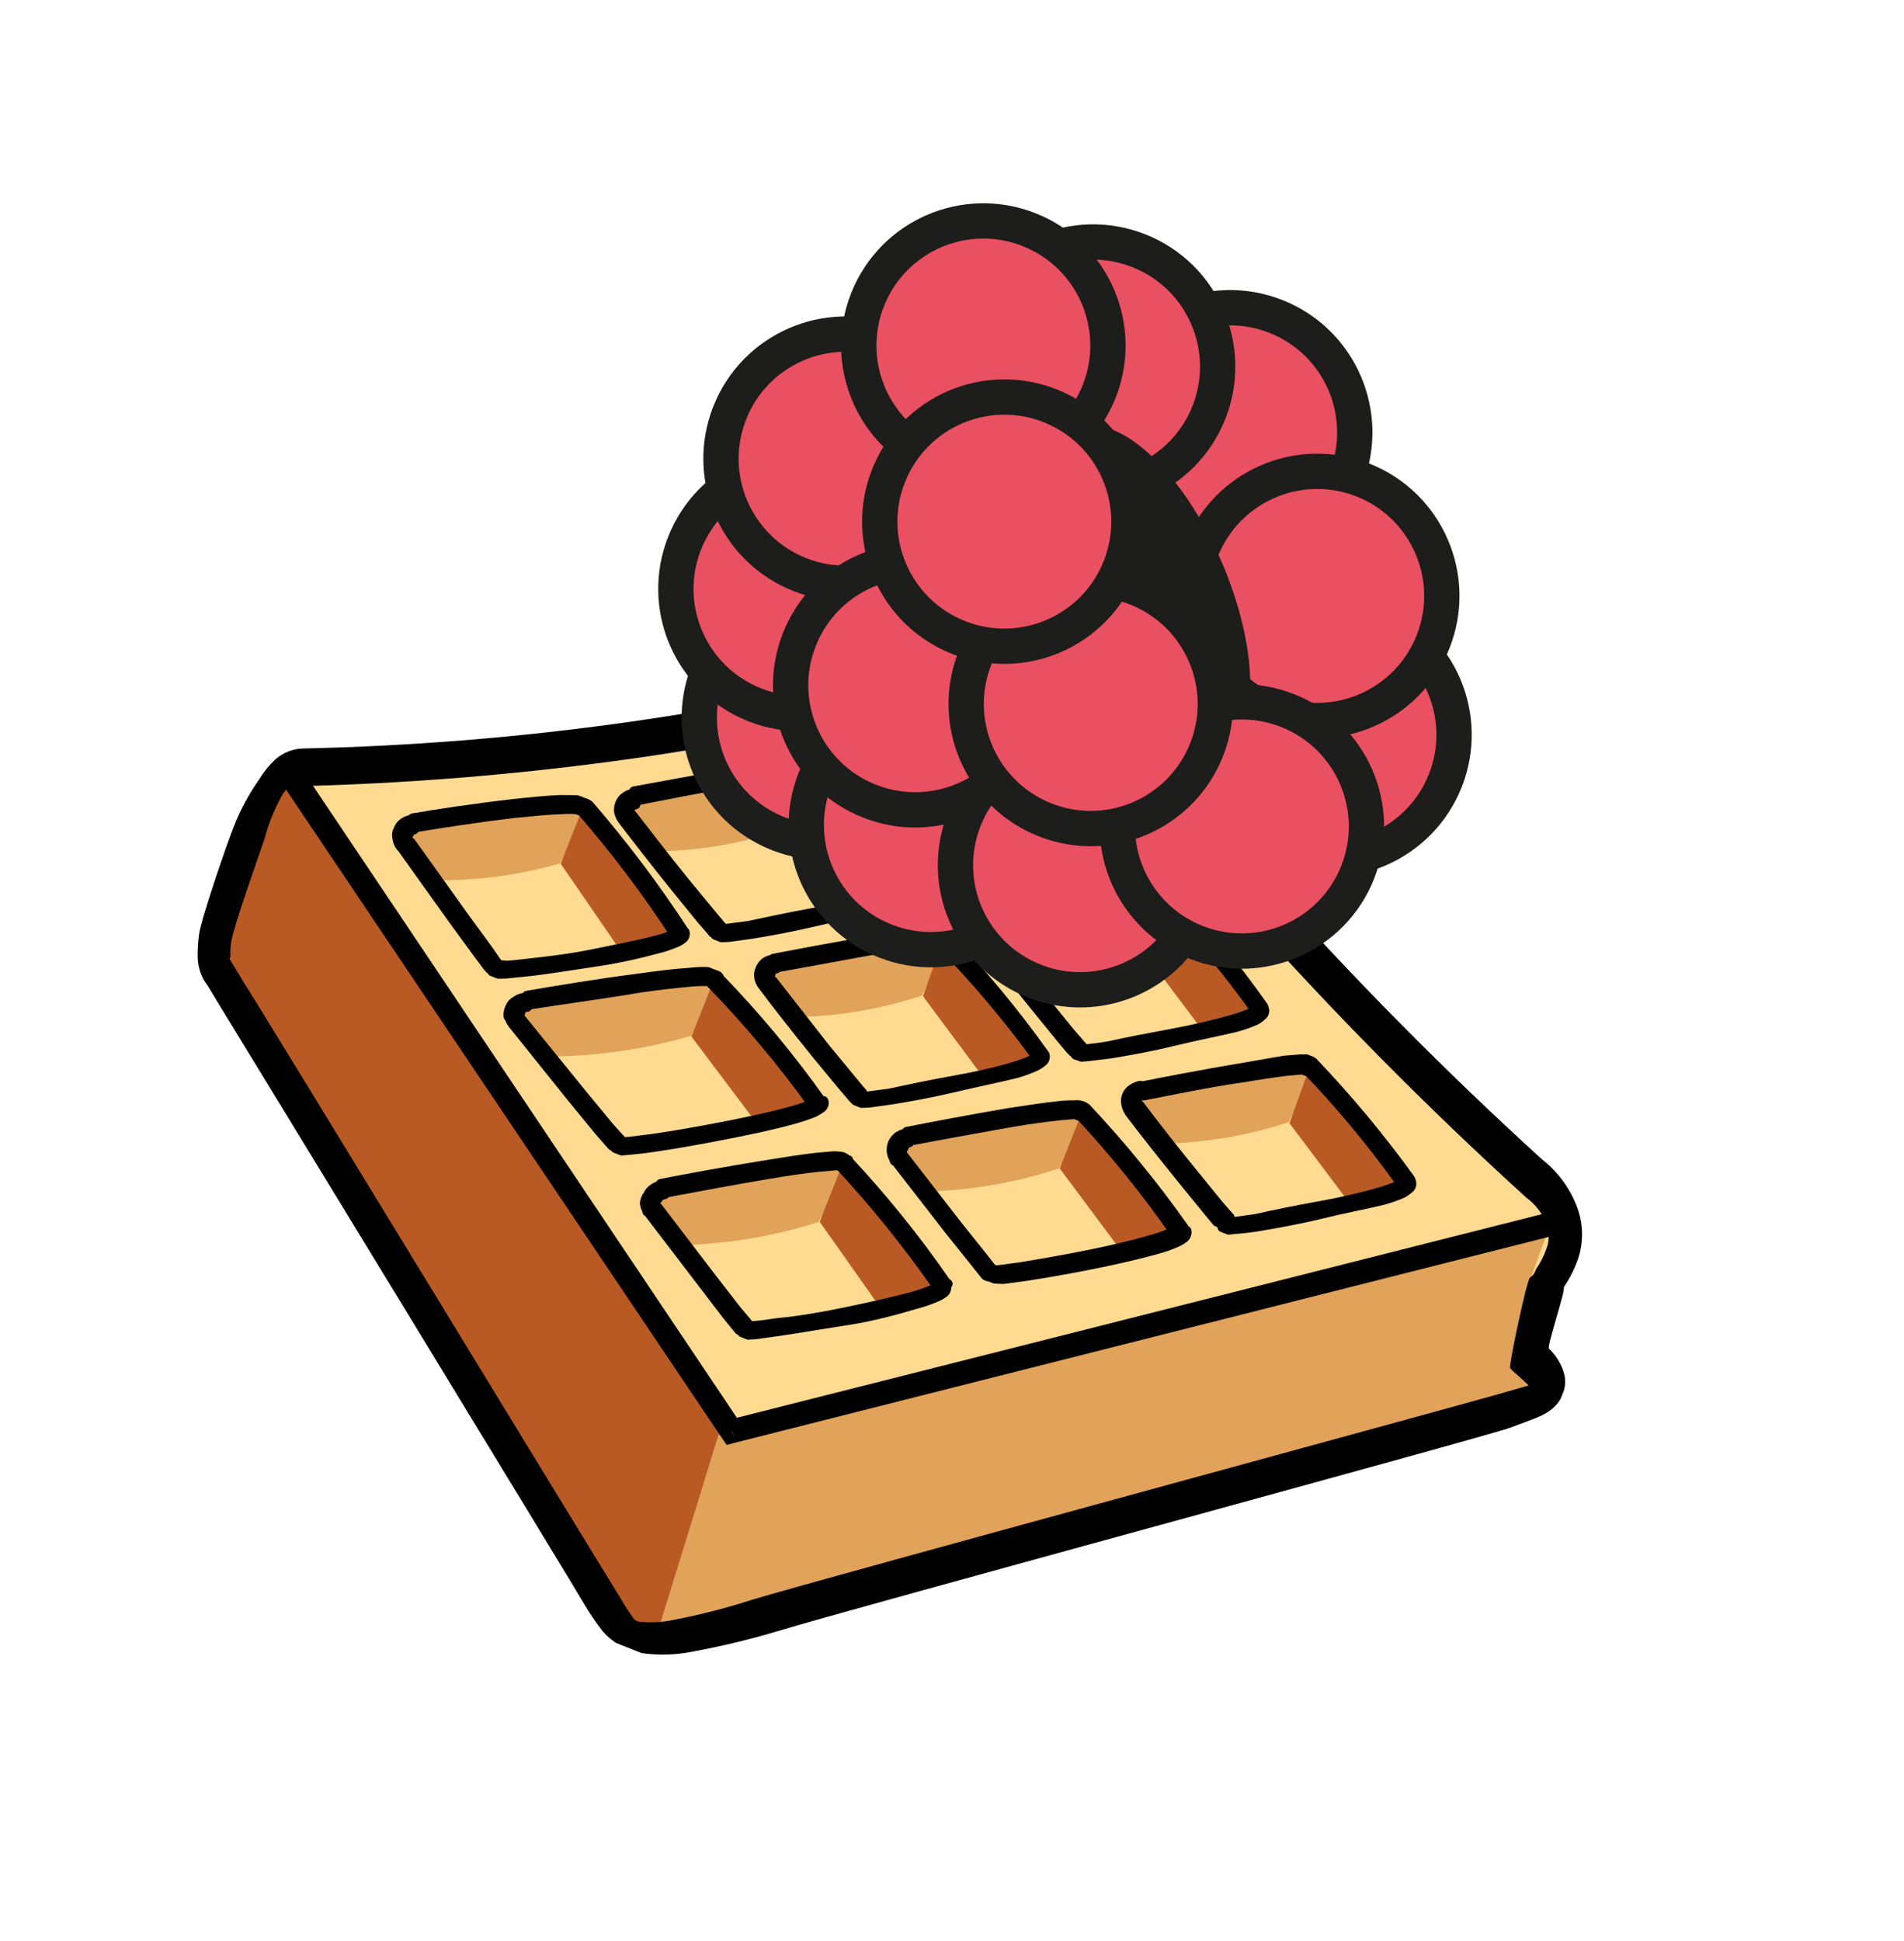 <?xml version="1.0" encoding="UTF-8"?> <svg xmlns="http://www.w3.org/2000/svg" width="207" height="211" viewBox="0 0 207 211" fill="none"><g clip-path="url(#clip0_669_303)"><path d="M25.183 106.275C25.183 106.275 64.71 167.735 67.373 171.43C70.035 175.126 69.954 178.766 84.978 174.278C100.001 169.79 161.231 153.238 163.916 151.042C166.602 148.846 171.652 133.806 166.763 128.857C161.874 123.908 117.386 78.72 114.003 76.637C113.165 76.161 112.264 75.805 111.328 75.578C108.538 74.856 105.61 74.861 102.822 75.591C85.341 80.62 67.274 83.326 49.086 83.642C36.22 83.414 31.996 81.369 30.075 84.239C27.128 88.972 23.868 100.637 25.183 106.275Z" fill="#FFDA91"></path><path d="M30.9 84.443L80.621 156.832L73.556 176.645C72.12 177.018 70.601 176.895 69.243 176.297C67.885 175.699 66.768 174.661 66.073 173.351C64.653 170.684 35.651 125.153 24.774 108.135C21.988 103.813 25.308 95.432 27.353 91.208L30.9 84.443Z" fill="#B95A25"></path><path d="M168.643 132.943L78.114 155.961L71.39 177.725L165.68 152.4C166.322 151.528 166.604 150.444 166.468 149.37C166.333 148.241 165.817 147.192 165.005 146.397C163.881 144.755 168.643 132.943 168.643 132.943Z" fill="#E1A259"></path><path d="M166.689 154.245C167.037 154.094 167.372 153.979 167.635 153.836C167.983 153.672 168.312 153.47 168.616 153.234C169.186 152.809 169.627 152.233 169.889 151.572C170.15 150.911 170.223 150.189 170.099 149.489C169.818 148.381 169.229 147.376 168.401 146.588C168.116 146.475 170.253 140.142 170.01 139.922C170.675 138.94 171.208 137.875 171.596 136.754C172.119 135.126 172.136 133.377 171.643 131.739C170.918 129.485 169.534 127.499 167.67 126.039C157.179 116.497 147.194 106.413 137.757 95.827L123.916 80.771L119.283 75.799C118.676 75.146 118.111 74.592 117.625 74.152C117.205 73.712 116.738 73.32 116.232 72.981C114.415 71.685 112.31 70.851 110.098 70.551C107.595 70.375 105.082 70.651 102.677 71.367L103.661 73.778L102.828 71.509C79.991 77.54 56.52 80.846 32.906 81.358C31.796 81.396 30.736 81.823 29.91 82.565C29.254 83.183 28.683 83.887 28.215 84.658C27.068 86.284 26.122 88.043 25.397 89.896C24.648 91.786 21.882 99.809 21.639 101.57C21.529 102.384 21.48 103.206 21.49 104.028C21.509 104.899 21.737 105.754 22.154 106.519L22.648 107.251L23.894 109.313C24.976 111.062 62.508 172.557 63.648 174.576C64.216 175.515 64.835 176.421 65.502 177.291C66.568 178.511 68.009 179.343 69.599 179.657C71.54 179.95 73.518 179.895 75.44 179.495C78.518 178.922 81.564 178.186 84.565 177.292C91.945 175.017 161.972 156.048 164.17 155.186L166.689 154.245ZM163.73 151.298C161.602 151.982 89.71 171.491 81.839 173.86C79.024 174.774 76.155 175.512 73.248 176.069C72.056 176.325 70.831 176.397 69.616 176.28C69.379 176.275 69.151 176.185 68.974 176.026C68.459 175.355 67.995 174.647 67.585 173.908C66.375 172.067 27.76 108.616 26.579 106.91L25.311 104.799L24.953 104.244L25.052 103.995C25.021 103.403 25.062 102.81 25.174 102.228C25.39 100.745 28.157 92.928 28.735 91.26C29.161 89.633 29.782 88.064 30.586 86.588C30.805 86.172 31.093 85.798 31.438 85.48C56.158 84.949 80.731 81.512 104.649 75.243C106.41 74.692 108.253 74.445 110.097 74.512C111.386 74.674 112.613 75.16 113.663 75.925L114.206 76.429L115.714 77.934C116.944 79.205 118.645 80.952 120.475 82.998L134.61 98.459C144.479 109.589 154.939 120.179 165.946 130.183C166.993 130.942 167.782 132.004 168.207 133.225C168.458 134.039 168.431 134.914 168.13 135.711C167.86 136.505 167.478 137.257 166.998 137.945C166.842 138.337 166.729 138.622 166.352 138.844C165.976 139.067 164.005 148.519 164.177 148.711C164.435 148.997 164.717 149.261 165.02 149.499L166.199 150.585L163.73 151.298Z" fill="#010101"></path><path d="M44.91 89.91C50.647 88.528 56.503 87.698 62.398 87.43C64.691 87.265 61.128 93.24 60.888 93.846C56.429 95.128 51.805 95.743 47.166 95.672C44.835 95.203 43.373 90.456 44.91 89.91Z" fill="#E1A259"></path><path d="M67.004 102.668C67.004 102.668 72.571 103.511 72.851 101.971C73.13 100.432 63.414 87.67 63.414 87.67L60.956 93.876L67.004 102.668Z" fill="#B95A25"></path><path d="M63.913 87.452C63.739 87.341 63.545 87.264 63.342 87.225C63.141 87.111 62.925 87.026 62.7 86.971L60.891 86.956C59.466 87.01 57.622 87.188 55.678 87.408C51.79 87.848 47.404 88.504 44.876 88.947L45.15 89.922C47.713 89.493 52.064 88.823 55.916 88.369C57.846 88.184 59.655 87.993 61.03 87.96C61.592 87.914 62.156 87.917 62.718 87.968L63.182 88.152L63.217 88.166L63.913 87.452ZM74.317 101.187C71.2 96.415 67.768 91.857 64.041 87.544L63.231 88.131C66.924 92.389 70.323 96.892 73.406 101.61L74.317 101.187ZM53.516 105.573L53.944 105.743L54.193 105.842L54.984 105.825L57.391 105.582C59.371 105.376 61.763 104.962 64.433 104.575C67.103 104.189 69.416 103.661 71.267 103.156C72.012 102.985 72.74 102.749 73.445 102.451C73.695 102.362 73.928 102.231 74.134 102.064C74.26 101.99 74.358 101.877 74.412 101.741C74.466 101.605 74.472 101.455 74.431 101.315L73.442 101.625C73.263 101.554 73.555 101.339 73.526 101.411C73.398 101.514 73.254 101.596 73.1 101.654C72.439 101.913 71.761 102.127 71.072 102.295C69.285 102.743 66.865 103.228 64.309 103.742C61.753 104.256 59.297 104.521 57.353 104.741C56.398 104.858 55.579 104.947 54.995 104.963L54.126 104.866L53.516 105.573ZM43.59 91.986L49.351 100.045L52.028 103.705L52.944 104.934L53.251 105.303L53.536 105.416L54.233 104.908L53.961 104.553L53.095 103.302L50.419 99.642L44.657 91.583L43.59 91.986ZM43.202 91.089C43.236 91.429 43.366 91.752 43.576 92.021L44.479 91.513C44.378 91.382 44.312 91.228 44.285 91.064L43.202 91.089ZM43.313 90.184C43.161 90.46 43.122 90.785 43.202 91.089L44.285 91.064C44.28 90.985 44.292 90.905 44.322 90.831C44.351 90.757 44.396 90.691 44.455 90.636L43.313 90.184ZM43.902 89.427C43.63 89.61 43.424 89.876 43.313 90.184L44.348 90.594C44.362 90.451 44.416 90.315 44.503 90.202L43.902 89.427ZM44.82 89.089C44.491 89.124 44.175 89.24 43.902 89.427L44.61 90.244C44.754 90.146 44.92 90.084 45.094 90.064L44.82 89.089Z" fill="#010101"></path><path d="M43.202 91.089C43.236 91.429 43.366 91.752 43.576 92.021L44.479 91.513C44.378 91.382 44.312 91.228 44.285 91.064M43.202 91.089L44.285 91.064M43.202 91.089C43.122 90.785 43.161 90.46 43.313 90.184M44.285 91.064C44.28 90.985 44.292 90.905 44.322 90.831C44.351 90.757 44.396 90.691 44.455 90.636L43.313 90.184M43.313 90.184C43.424 89.876 43.63 89.61 43.902 89.427M43.313 90.184L44.348 90.594C44.362 90.451 44.416 90.315 44.503 90.202L43.902 89.427M43.902 89.427C44.175 89.24 44.491 89.124 44.82 89.089L45.094 90.064C44.92 90.084 44.754 90.146 44.61 90.244L43.902 89.427ZM63.544 87.966L63.985 87.686M73.812 101.524L74.281 101.38M43.96 91.885L44.422 91.655M44.836 89.673L44.966 90.179M63.913 87.452C63.739 87.341 63.545 87.264 63.342 87.225C63.141 87.111 62.925 87.026 62.7 86.971L60.891 86.956C59.466 87.01 57.622 87.188 55.678 87.408C51.79 87.848 47.404 88.504 44.876 88.947L45.15 89.922C47.713 89.493 52.064 88.823 55.916 88.369C57.846 88.184 59.655 87.993 61.03 87.96C61.592 87.914 62.156 87.917 62.718 87.968L63.182 88.152L63.217 88.166L63.913 87.452ZM74.317 101.187C71.2 96.415 67.768 91.857 64.041 87.544L63.231 88.131C66.924 92.389 70.323 96.892 73.406 101.61L74.317 101.187ZM53.516 105.573L53.944 105.743L54.193 105.842L54.984 105.825L57.391 105.582C59.371 105.376 61.763 104.962 64.433 104.575C67.103 104.189 69.416 103.661 71.267 103.156C72.012 102.985 72.74 102.749 73.445 102.451C73.695 102.362 73.928 102.231 74.134 102.064C74.26 101.99 74.358 101.877 74.412 101.741C74.466 101.605 74.472 101.455 74.431 101.315L73.442 101.625C73.263 101.554 73.555 101.339 73.526 101.411C73.398 101.514 73.254 101.596 73.1 101.654C72.439 101.913 71.761 102.127 71.072 102.295C69.285 102.743 66.865 103.228 64.309 103.742C61.753 104.256 59.297 104.521 57.353 104.741C56.398 104.858 55.579 104.947 54.995 104.963L54.126 104.866L53.516 105.573ZM43.59 91.986L49.351 100.045L52.028 103.705L52.944 104.934L53.251 105.303L53.536 105.416L54.233 104.908L53.961 104.553L53.095 103.302L50.419 99.642L44.657 91.583L43.59 91.986Z" stroke="#010101" stroke-width="1.074" stroke-linecap="round" stroke-linejoin="round"></path><path d="M57.401 109.096C63.748 107.538 70.218 106.539 76.739 106.111C79.281 105.839 75.37 111.964 75.165 112.585C70.234 114.013 65.132 114.768 59.999 114.829C57.326 114.389 55.743 109.636 57.401 109.096Z" fill="#E1A259"></path><path d="M81.635 121.255C81.635 121.255 87.7 121.883 87.98 120.344C88.259 118.804 77.703 106.287 77.703 106.287L75.174 112.671L81.635 121.255Z" fill="#B95A25"></path><path d="M78.034 106.086L77.427 105.846L76.928 105.648C76.269 105.627 75.61 105.656 74.955 105.733C73.431 105.83 71.437 106.072 69.294 106.378C64.95 106.927 60.216 107.734 57.297 108.228L57.62 109.181C60.489 108.709 65.275 108.087 69.568 107.353C71.711 107.047 73.655 106.827 75.193 106.694C75.804 106.642 76.418 106.624 77.031 106.638C77.209 106.617 77.388 106.619 77.565 106.643L78.034 106.086ZM89.191 119.584C85.813 114.828 82.073 110.339 78.005 106.157L77.195 106.744C81.255 110.915 85.003 115.379 88.409 120.099L89.191 119.584ZM66.912 124.787L67.304 124.942L67.589 125.055L68.444 124.981C69.127 124.922 70.032 124.826 71.086 124.666C73.229 124.36 76.027 123.859 78.753 123.33C81.48 122.801 84.185 122.222 86.135 121.674C86.943 121.459 87.736 121.194 88.512 120.883C88.756 120.758 88.991 120.617 89.216 120.46C89.352 120.387 89.458 120.268 89.515 120.125C89.572 119.981 89.576 119.822 89.526 119.675L88.523 120.021C88.416 119.772 88.65 119.7 88.608 119.807L88.167 120.086C87.44 120.373 86.696 120.616 85.94 120.813C83.99 121.361 81.37 121.932 78.644 122.461C75.917 122.99 73.169 123.47 71.026 123.776L68.419 124.105L67.7 124.15L66.912 124.787ZM55.754 111.289L62.163 119.275L65.167 122.94L66.218 124.141L66.562 124.524L66.918 124.666L67.507 123.909L67.185 123.575L66.156 122.424L63.173 118.808L56.657 110.78L55.754 111.289ZM55.323 110.293C55.377 110.657 55.526 111 55.754 111.289L56.621 110.766C56.512 110.627 56.449 110.458 56.441 110.282L55.323 110.293ZM55.463 109.523C55.309 109.819 55.248 110.154 55.288 110.485L56.406 110.475C56.401 110.395 56.414 110.316 56.443 110.242C56.472 110.168 56.518 110.101 56.576 110.047L55.463 109.523ZM56.123 108.794C55.821 108.948 55.586 109.208 55.463 109.523L56.497 109.933C56.521 109.766 56.584 109.607 56.681 109.469L56.123 108.794ZM57.126 108.449C56.764 108.459 56.414 108.579 56.123 108.794L56.795 109.597C56.953 109.502 57.131 109.446 57.315 109.432L57.126 108.449Z" fill="#010101"></path><path d="M67.7 124.15L68.419 124.105L71.026 123.776C73.169 123.47 75.917 122.99 78.644 122.461C81.37 121.932 83.99 121.361 85.94 120.813C86.696 120.616 87.44 120.373 88.167 120.086L88.608 119.807C88.65 119.7 88.416 119.772 88.523 120.021L89.526 119.675C89.576 119.822 89.572 119.981 89.515 120.125C89.458 120.268 89.352 120.387 89.216 120.46C88.991 120.617 88.756 120.758 88.512 120.883C87.736 121.194 86.943 121.459 86.135 121.674C84.185 122.222 81.48 122.801 78.753 123.33C76.027 123.859 73.229 124.36 71.086 124.666C70.032 124.826 69.127 124.922 68.444 124.981L67.589 125.055L67.304 124.942L66.912 124.787L67.7 124.15ZM67.7 124.15L67.522 124.08M55.754 111.289L62.163 119.275L65.167 122.94L66.218 124.141L66.562 124.524L66.918 124.666L67.507 123.909L67.185 123.575L66.156 122.424L63.173 118.808L56.657 110.78L55.754 111.289ZM55.754 111.289C55.526 111 55.377 110.657 55.323 110.293L56.441 110.282C56.449 110.458 56.512 110.627 56.621 110.766L55.754 111.289ZM55.463 109.523C55.309 109.819 55.248 110.154 55.288 110.485L56.406 110.475C56.401 110.395 56.414 110.316 56.443 110.242C56.472 110.168 56.518 110.101 56.576 110.047L55.463 109.523ZM55.463 109.523C55.586 109.208 55.821 108.948 56.123 108.794M55.463 109.523L56.497 109.933C56.521 109.766 56.584 109.607 56.681 109.469L56.123 108.794M56.123 108.794C56.414 108.579 56.764 108.459 57.126 108.449L57.315 109.432C57.131 109.446 56.953 109.502 56.795 109.597L56.123 108.794ZM77.743 106.507L78.148 106.214M88.943 119.898L89.427 119.718M56.216 111.059L55.789 111.303M57.148 108.705L57.243 109.197M78.034 106.086L77.427 105.846L76.928 105.648C76.269 105.627 75.61 105.656 74.955 105.733C73.431 105.83 71.437 106.072 69.294 106.378C64.95 106.927 60.216 107.734 57.297 108.228L57.62 109.181C60.489 108.709 65.275 108.087 69.568 107.353C71.711 107.047 73.655 106.827 75.193 106.694C75.804 106.642 76.418 106.624 77.031 106.638C77.209 106.617 77.388 106.619 77.565 106.643L78.034 106.086ZM89.191 119.584C85.813 114.828 82.073 110.339 78.005 106.157L77.195 106.744C81.255 110.915 85.003 115.379 88.409 120.099L89.191 119.584Z" stroke="#010101" stroke-width="1.074" stroke-linecap="round" stroke-linejoin="round"></path><path d="M72.071 129.677C78.173 128.018 84.406 126.884 90.702 126.288C93.209 126.002 89.219 132.22 88.978 132.827C84.276 134.327 79.388 135.168 74.454 135.325C71.839 134.949 70.42 130.302 72.071 129.677Z" fill="#E1A259"></path><path d="M95.14 141.334C95.14 141.334 101.097 141.919 101.463 140.372C101.828 138.825 91.643 126.414 91.643 126.414L89.114 132.798L95.14 141.334Z" fill="#B95A25"></path><path d="M98.861 123.907C104.692 122.296 110.652 121.192 116.673 120.606C119.094 120.327 115.367 126.402 115.177 126.987C110.657 128.485 105.946 129.328 101.187 129.491C98.785 128.993 97.309 124.489 98.861 123.907Z" fill="#E1A259"></path><path d="M121.412 135.319C121.412 135.319 127.148 135.941 127.464 134.416C127.779 132.89 117.688 120.764 117.688 120.764L115.215 127.005L121.412 135.319Z" fill="#B95A25"></path><path d="M91.914 125.942C91.751 125.811 91.552 125.732 91.343 125.716L90.702 125.668L88.822 125.831C87.355 125.993 85.418 126.298 83.346 126.633C79.252 127.281 74.489 128.158 71.848 128.68L72.158 129.669C74.92 129.154 79.562 128.27 83.67 127.587C85.706 127.238 87.629 126.968 89.046 126.828L90.84 126.672L91.339 126.663L91.914 125.942ZM102.808 139.377C99.555 134.668 95.957 130.208 92.042 126.034L91.268 126.635C95.123 130.785 98.682 135.201 101.919 139.85L102.808 139.377ZM80.685 144.807L81.113 144.977L81.363 145.076L82.168 145.023L84.788 144.658C86.846 144.359 89.594 143.88 92.228 143.48C94.863 143.079 97.553 142.329 99.517 141.746C100.318 141.541 101.101 141.271 101.858 140.94C102.102 140.838 102.334 140.708 102.548 140.553C102.675 140.471 102.773 140.351 102.829 140.21C102.884 140.07 102.895 139.915 102.859 139.768L101.87 140.078C101.691 140.007 101.983 139.793 101.94 139.9L101.514 140.143C100.792 140.439 100.056 140.699 99.308 140.92C97.408 141.446 94.738 142.039 92.083 142.597C89.428 143.154 86.729 143.612 84.678 143.79C83.674 143.928 82.791 144.074 82.158 144.111L81.438 144.157L81.652 144.241L80.685 144.807ZM70.476 131.727L76.4 139.479L79.119 143.032L80.064 144.19L80.371 144.559L80.692 144.686L81.352 143.957L81.08 143.602L80.122 142.48L77.389 138.963L71.465 131.21L70.476 131.727ZM70.103 130.795C70.149 131.131 70.277 131.451 70.476 131.727L71.401 131.268C71.293 131.12 71.219 130.95 71.186 130.77L70.103 130.795ZM70.456 129.903C70.253 130.159 70.13 130.469 70.103 130.795L71.186 130.77C71.188 130.611 71.248 130.459 71.355 130.342L70.456 129.903ZM71.066 129.196C70.794 129.362 70.581 129.609 70.456 129.903L71.49 130.313C71.498 130.142 71.563 129.979 71.674 129.849L71.066 129.196ZM72.034 128.836C71.684 128.863 71.349 128.988 71.066 129.196L71.788 129.977C71.94 129.893 72.103 129.832 72.272 129.797L72.034 128.836Z" fill="#010101"></path><path d="M70.476 131.727L76.4 139.479L79.119 143.032L80.064 144.19L80.371 144.559L80.692 144.686L81.352 143.957L81.08 143.602L80.122 142.48L77.389 138.963L71.465 131.21L70.476 131.727ZM70.476 131.727C70.277 131.451 70.149 131.131 70.103 130.795M70.476 131.727L71.401 131.268C71.293 131.12 71.219 130.95 71.186 130.77M70.103 130.795L71.186 130.77M70.103 130.795C70.13 130.469 70.253 130.159 70.456 129.903M71.186 130.77C71.188 130.611 71.248 130.459 71.355 130.342L70.456 129.903M70.456 129.903C70.581 129.609 70.794 129.362 71.066 129.196M70.456 129.903L71.49 130.313C71.498 130.142 71.563 129.979 71.674 129.849L71.066 129.196M71.066 129.196C71.349 128.988 71.684 128.863 72.034 128.836L72.272 129.797C72.103 129.832 71.94 129.893 71.788 129.977L71.066 129.196ZM91.851 126.412L92.221 126.105M102.524 139.677L103.029 139.547M70.832 131.455L70.369 131.684M71.736 129.172L71.88 129.642M91.914 125.942C91.751 125.811 91.552 125.732 91.343 125.716L90.702 125.668L88.822 125.831C87.355 125.993 85.418 126.298 83.346 126.633C79.252 127.281 74.489 128.158 71.848 128.68L72.158 129.669C74.92 129.154 79.562 128.27 83.67 127.587C85.706 127.238 87.629 126.968 89.046 126.828L90.84 126.672L91.339 126.663L91.914 125.942ZM102.808 139.377C99.555 134.668 95.957 130.208 92.042 126.034L91.268 126.635C95.123 130.785 98.682 135.201 101.919 139.85L102.808 139.377ZM80.685 144.807L81.113 144.977L81.363 145.076L82.168 145.023L84.788 144.658C86.846 144.359 89.594 143.88 92.228 143.48C94.863 143.079 97.553 142.329 99.517 141.746C100.318 141.541 101.101 141.271 101.858 140.94C102.102 140.838 102.334 140.708 102.548 140.553C102.675 140.471 102.773 140.351 102.829 140.21C102.884 140.07 102.895 139.915 102.859 139.768L101.87 140.078C101.691 140.007 101.983 139.793 101.94 139.9L101.514 140.143C100.792 140.439 100.056 140.699 99.308 140.92C97.408 141.446 94.738 142.039 92.083 142.597C89.428 143.154 86.729 143.612 84.678 143.79C83.674 143.928 82.791 144.074 82.158 144.111L81.438 144.157L81.652 144.241L80.685 144.807Z" stroke="#010101" stroke-width="1.074" stroke-linecap="round" stroke-linejoin="round"></path><path d="M117.964 120.378C117.791 120.265 117.597 120.188 117.393 120.152C117.177 120.112 116.955 120.108 116.738 120.14C116.13 120.128 115.523 120.163 114.921 120.246C113.504 120.386 111.653 120.684 109.681 120.975C105.744 121.644 101.237 122.499 98.596 123.021L98.92 123.975C101.597 123.467 106.039 122.669 109.99 121.965C111.941 121.623 113.764 121.396 115.146 121.242L116.855 121.094L117.283 121.264L117.964 120.378ZM128.729 133.514C125.488 128.926 121.934 124.568 118.092 120.47L117.282 121.057C121.086 125.13 124.593 129.47 127.776 134.044L128.729 133.514ZM107.482 138.714L107.91 138.883L108.159 138.982L109.093 139.022L111.578 138.686C113.6 138.373 116.213 137.922 118.768 137.408C121.324 136.894 123.908 136.308 125.773 135.768C126.547 135.569 127.301 135.302 128.028 134.969C128.261 134.863 128.481 134.728 128.682 134.568C128.805 134.482 128.9 134.362 128.955 134.223C129.01 134.083 129.024 133.931 128.993 133.784L127.597 133.974C127.597 133.974 127.71 133.688 127.668 133.795C127.539 133.898 127.395 133.98 127.241 134.039C126.563 134.346 125.858 134.592 125.135 134.772C123.306 135.327 120.808 135.905 118.252 136.42C115.696 136.934 113.084 137.384 111.097 137.711L108.697 138.04L107.978 138.085L107.482 138.714ZM97.331 126.11L103.205 133.677L105.966 137.123L106.875 138.267L107.182 138.636L107.467 138.749L108.163 138.035L107.807 137.893L106.934 136.763L104.172 133.318L98.299 125.75L97.331 126.11ZM96.944 125.214C96.996 125.529 97.116 125.83 97.296 126.096L98.22 125.637C98.122 125.492 98.06 125.326 98.04 125.153L96.944 125.214ZM97.069 124.273C96.953 124.572 96.91 124.894 96.944 125.214L98.04 125.153C98.055 125.01 98.108 124.874 98.196 124.761L97.069 124.273ZM97.643 123.551C97.394 123.739 97.196 123.987 97.069 124.273L98.246 124.739C98.269 124.585 98.327 124.439 98.415 124.311L97.643 123.551ZM98.575 123.178C98.243 123.239 97.926 123.366 97.643 123.551L98.365 124.333L98.849 124.153L98.575 123.178Z" fill="#010101"></path><path d="M96.944 125.214C96.996 125.529 97.116 125.83 97.296 126.096L98.22 125.637C98.122 125.492 98.06 125.326 98.04 125.153M96.944 125.214L98.04 125.153M96.944 125.214C96.91 124.894 96.953 124.572 97.069 124.273M98.04 125.153C98.055 125.01 98.108 124.874 98.196 124.761L97.069 124.273M97.069 124.273C97.196 123.987 97.394 123.739 97.643 123.551M97.069 124.273L98.246 124.739C98.269 124.585 98.327 124.439 98.415 124.311L97.643 123.551M97.643 123.551C97.926 123.366 98.243 123.239 98.575 123.178L98.849 124.153L98.365 124.333L97.643 123.551ZM117.631 120.906L118.036 120.613M128.21 133.886L128.729 133.72M97.73 125.938L97.267 126.167M98.606 123.726L98.749 124.196M117.964 120.378C117.791 120.265 117.597 120.188 117.393 120.152C117.177 120.112 116.955 120.108 116.738 120.14C116.13 120.128 115.523 120.163 114.921 120.246C113.504 120.386 111.653 120.684 109.681 120.975C105.744 121.644 101.237 122.499 98.596 123.021L98.92 123.975C101.597 123.467 106.039 122.669 109.99 121.965C111.941 121.623 113.764 121.396 115.146 121.242L116.855 121.094L117.283 121.264L117.964 120.378ZM128.729 133.514C125.488 128.926 121.934 124.568 118.092 120.47L117.282 121.057C121.086 125.13 124.593 129.47 127.776 134.044L128.729 133.514ZM107.482 138.714L107.91 138.883L108.159 138.982L109.093 139.022L111.578 138.686C113.6 138.373 116.213 137.922 118.768 137.408C121.324 136.894 123.908 136.308 125.773 135.768C126.547 135.569 127.301 135.302 128.028 134.969C128.261 134.863 128.481 134.728 128.682 134.568C128.805 134.482 128.9 134.362 128.955 134.223C129.01 134.083 129.024 133.931 128.993 133.784L127.597 133.974C127.597 133.974 127.71 133.688 127.668 133.795C127.539 133.898 127.395 133.98 127.241 134.039C126.563 134.346 125.858 134.592 125.135 134.772C123.306 135.327 120.808 135.905 118.252 136.42C115.696 136.934 113.084 137.384 111.097 137.711L108.697 138.04L107.978 138.085L107.482 138.714ZM97.331 126.11L103.205 133.677L105.966 137.123L106.875 138.267L107.182 138.636L107.467 138.749L108.163 138.035L107.807 137.893L106.934 136.763L104.172 133.318L98.299 125.75L97.331 126.11Z" stroke="#010101" stroke-width="1.074" stroke-linecap="round" stroke-linejoin="round"></path><path d="M124.255 118.869C129.875 117.321 135.626 116.298 141.435 115.813C143.749 115.492 140.341 121.281 140.109 121.972C135.81 123.382 131.331 124.165 126.809 124.296C124.293 123.877 122.741 119.672 124.255 118.869Z" fill="#E1A259"></path><path d="M146.24 130.134C146.24 130.134 152.73 130.105 152.932 128.658C153.134 127.211 142.396 115.984 142.396 115.984L140.187 122.082L146.24 130.134Z" fill="#B95A25"></path><path d="M142.567 115.352L142.032 115.14L141.413 115.142L139.668 115.276L134.663 116.141C130.861 116.78 126.575 117.599 124.019 118.114L124.343 119.067C126.884 118.589 131.213 117.662 134.972 117.13C136.873 116.81 138.625 116.555 139.971 116.387L141.594 116.246L142.022 116.415L142.567 115.352ZM153.324 128.196C150.089 123.712 146.55 119.457 142.731 115.459L141.907 116.081C145.707 120.019 149.209 124.234 152.385 128.691L153.324 128.196ZM132.903 133.393L133.296 133.548L133.581 133.661L134.314 133.581C134.948 133.543 135.767 133.455 136.736 133.302C138.637 132.982 141.164 132.539 143.677 131.925C146.189 131.311 148.596 130.862 150.332 130.436C151.068 130.237 151.789 129.985 152.488 129.681C152.711 129.548 152.923 129.398 153.121 129.23C153.247 129.156 153.345 129.042 153.399 128.907C153.452 128.771 153.459 128.621 153.417 128.481L152.393 128.776C152.393 128.776 152.492 128.527 152.463 128.598L152.072 128.856C151.413 129.136 150.739 129.379 150.052 129.582C148.322 130.093 145.909 130.664 143.467 131.1C141.025 131.535 138.555 132.042 136.562 132.49L134.248 132.812L133.578 132.835L133.792 132.92L132.903 133.393ZM122.796 120.889C124.177 122.715 126.538 125.713 128.619 128.271L131.395 131.681L132.317 132.789L132.71 132.945L133.031 133.072L133.691 132.343L133.405 132.024L132.468 130.951L129.692 127.541C127.611 124.983 125.25 121.985 123.905 120.173L122.796 120.889ZM122.444 120.007C122.497 120.333 122.63 120.641 122.832 120.903L123.699 120.38C123.596 120.263 123.524 120.121 123.491 119.968L122.444 120.007ZM122.519 119.088C122.398 119.378 122.372 119.7 122.444 120.007L123.491 119.968C123.514 119.827 123.567 119.694 123.646 119.575L122.519 119.088ZM123.08 118.402C122.823 118.563 122.626 118.804 122.519 119.088L123.554 119.497C123.568 119.355 123.622 119.219 123.709 119.105L123.08 118.402ZM123.976 118.014C123.654 118.08 123.349 118.212 123.08 118.402L123.802 119.183C123.946 119.106 124.096 119.041 124.25 118.989L123.976 118.014ZM142.312 115.788L142.731 115.459L142.553 115.388L142.312 115.788Z" fill="#010101"></path><path d="M142.731 115.459C146.55 119.457 150.089 123.712 153.324 128.196L152.385 128.691C149.209 124.234 145.707 120.019 141.907 116.081L142.731 115.459ZM142.731 115.459L142.312 115.788L142.553 115.388L142.731 115.459ZM122.444 120.007C122.497 120.333 122.63 120.641 122.832 120.903L123.699 120.38M122.444 120.007L123.491 119.968M122.444 120.007C122.372 119.7 122.398 119.378 122.519 119.088M123.699 120.38C123.596 120.263 123.524 120.121 123.491 119.968M123.699 120.38L123.272 120.624M123.491 119.968C123.514 119.827 123.567 119.694 123.646 119.575L122.519 119.088M122.519 119.088C122.626 118.804 122.823 118.563 123.08 118.402M122.519 119.088L123.554 119.497C123.568 119.355 123.622 119.219 123.709 119.105L123.08 118.402M123.08 118.402C123.349 118.212 123.654 118.08 123.976 118.014L124.25 118.989M123.08 118.402L123.802 119.183C123.946 119.106 124.096 119.041 124.25 118.989M124.25 118.989L124.106 118.519M152.862 128.426L153.367 128.296M142.567 115.352L142.032 115.14L141.413 115.142L139.668 115.276L134.663 116.141C130.861 116.78 126.575 117.599 124.019 118.114L124.343 119.067C126.884 118.589 131.213 117.662 134.972 117.13C136.873 116.81 138.625 116.555 139.971 116.387L141.594 116.246L142.022 116.415L142.567 115.352ZM132.903 133.393L133.296 133.548L133.581 133.661L134.314 133.581C134.948 133.543 135.767 133.455 136.736 133.302C138.637 132.982 141.164 132.539 143.677 131.925C146.189 131.311 148.596 130.862 150.332 130.436C151.068 130.237 151.789 129.985 152.488 129.681C152.711 129.548 152.923 129.398 153.121 129.23C153.247 129.156 153.345 129.042 153.399 128.907C153.452 128.771 153.459 128.621 153.417 128.481L152.393 128.776C152.393 128.776 152.492 128.527 152.463 128.598L152.072 128.856C151.413 129.136 150.739 129.379 150.052 129.582C148.322 130.093 145.909 130.664 143.467 131.1C141.025 131.535 138.555 132.042 136.562 132.49L134.248 132.812L133.578 132.835L133.792 132.92L132.903 133.393ZM122.796 120.889C124.177 122.715 126.538 125.713 128.619 128.271L131.395 131.681L132.317 132.789L132.71 132.945L133.031 133.072L133.691 132.343L133.405 132.024L132.468 130.951L129.692 127.541C127.611 124.983 125.25 121.985 123.905 120.173L122.796 120.889Z" stroke="#010101" stroke-width="1.074" stroke-linecap="round" stroke-linejoin="round"></path><path d="M108.267 100.072C113.889 98.534 119.639 97.511 125.446 97.016C127.76 96.695 124.353 102.484 124.12 103.175C119.822 104.586 115.343 105.368 110.821 105.499C108.305 105.08 106.724 100.947 108.267 100.072Z" fill="#E1A259"></path><path d="M130.248 111.341C130.248 111.341 136.738 111.312 136.94 109.865C137.141 108.418 126.404 97.191 126.404 97.191L124.195 103.289L130.248 111.341Z" fill="#B95A25"></path><path d="M126.618 96.448L126.083 96.236L125.463 96.238L123.754 96.386C122.373 96.54 120.571 96.817 118.684 97.101C114.882 97.741 110.597 98.56 108.041 99.074L108.365 100.028C110.906 99.549 115.234 98.623 118.994 98.09C120.895 97.771 122.647 97.515 123.992 97.347L125.616 97.206L126.044 97.376L126.618 96.448ZM137.332 109.399C134.121 104.868 130.601 100.564 126.796 96.519L125.972 97.141C129.777 101.09 133.291 105.309 136.486 109.765L137.332 109.399ZM116.912 114.596C116.943 114.63 116.982 114.657 117.025 114.674C117.068 114.691 117.115 114.698 117.161 114.695L117.34 114.765L117.589 114.864L118.359 114.797L120.744 114.505C122.681 114.199 125.172 113.742 127.685 113.128C130.198 112.514 132.604 112.065 134.341 111.638C135.077 111.44 135.797 111.187 136.497 110.883C136.729 110.765 136.942 110.613 137.129 110.432C137.255 110.359 137.353 110.245 137.407 110.109C137.461 109.973 137.467 109.823 137.426 109.683L136.437 109.993C136.437 109.993 136.536 109.743 136.507 109.815L136.116 110.072C135.457 110.353 134.783 110.596 134.096 110.799C132.366 111.31 129.953 111.881 127.547 112.331C125.141 112.78 122.599 113.259 120.606 113.707C119.673 113.874 118.854 113.962 118.292 114.028L117.622 114.052L117.836 114.137L116.912 114.596ZM106.804 102.092C108.185 103.918 110.546 106.916 112.628 109.474L115.403 112.884L116.326 113.992L116.647 114.326L116.968 114.453L117.628 113.724C117.52 113.63 117.424 113.523 117.342 113.405L116.406 112.332L113.63 108.922C111.549 106.364 109.188 103.366 107.843 101.554L106.804 102.092ZM106.452 101.209C106.505 101.536 106.639 101.844 106.84 102.106L107.707 101.583C107.633 101.49 107.577 101.384 107.543 101.27L106.452 101.209ZM106.528 100.29C106.406 100.581 106.38 100.903 106.452 101.209L107.543 101.27C107.566 101.13 107.619 100.996 107.698 100.878L106.528 100.29ZM107.088 99.605C106.844 99.779 106.65 100.016 106.528 100.29L107.74 100.771C107.754 100.628 107.808 100.492 107.896 100.378L107.088 99.605ZM108.02 99.231C107.684 99.279 107.364 99.407 107.088 99.605L107.81 100.386C107.954 100.309 108.104 100.244 108.258 100.192L108.02 99.231ZM126.321 96.99L126.74 96.661L126.561 96.591L126.321 96.99Z" fill="#010101"></path><path d="M106.452 101.209C106.505 101.536 106.639 101.844 106.84 102.106L107.707 101.583C107.633 101.49 107.577 101.384 107.543 101.27M106.452 101.209L107.543 101.27M106.452 101.209C106.38 100.903 106.406 100.581 106.528 100.29M107.543 101.27C107.566 101.13 107.619 100.996 107.698 100.878L106.528 100.29M106.528 100.29C106.65 100.016 106.844 99.779 107.088 99.605M106.528 100.29L107.74 100.771C107.754 100.628 107.808 100.492 107.896 100.378L107.088 99.605M107.088 99.605C107.364 99.407 107.684 99.279 108.02 99.231L108.258 100.192C108.104 100.244 107.954 100.309 107.81 100.386L107.088 99.605ZM136.87 109.628L137.375 109.498M107.316 101.841L107.743 101.597M108.15 99.736L108.294 100.206M126.618 96.448L126.083 96.236L125.463 96.238L123.754 96.386C122.373 96.54 120.571 96.817 118.684 97.101C114.882 97.741 110.597 98.56 108.041 99.074L108.365 100.028C110.906 99.549 115.234 98.623 118.994 98.09C120.895 97.771 122.647 97.515 123.992 97.347L125.616 97.206L126.044 97.376L126.618 96.448ZM137.332 109.399C134.121 104.868 130.601 100.564 126.796 96.519L125.972 97.141C129.777 101.09 133.291 105.309 136.486 109.765L137.332 109.399ZM116.912 114.596C116.943 114.63 116.982 114.657 117.025 114.674C117.068 114.691 117.115 114.698 117.161 114.695L117.34 114.765L117.589 114.864L118.359 114.797L120.744 114.505C122.681 114.199 125.172 113.742 127.685 113.128C130.198 112.514 132.604 112.065 134.341 111.638C135.077 111.44 135.797 111.187 136.497 110.883C136.729 110.765 136.942 110.613 137.129 110.432C137.255 110.359 137.353 110.245 137.407 110.109C137.461 109.973 137.467 109.823 137.426 109.683L136.437 109.993C136.437 109.993 136.536 109.743 136.507 109.815L136.116 110.072C135.457 110.353 134.783 110.596 134.096 110.799C132.366 111.31 129.953 111.881 127.547 112.331C125.141 112.78 122.599 113.259 120.606 113.707C119.673 113.874 118.854 113.962 118.292 114.028L117.622 114.052L117.836 114.137L116.912 114.596ZM106.804 102.092C108.185 103.918 110.546 106.916 112.628 109.474L115.403 112.884L116.326 113.992L116.647 114.326L116.968 114.453L117.628 113.724C117.52 113.63 117.424 113.523 117.342 113.405L116.406 112.332L113.63 108.922C111.549 106.364 109.188 103.366 107.843 101.554L106.804 102.092ZM126.321 96.99L126.74 96.661L126.561 96.591L126.321 96.99Z" stroke="#010101" stroke-width="1.074" stroke-linecap="round" stroke-linejoin="round"></path><path d="M93.033 82.07C98.654 80.531 104.405 79.508 110.212 79.014C112.526 78.692 109.14 84.531 108.922 85.187C104.62 86.584 100.143 87.366 95.623 87.511C93 87.256 91.546 82.801 93.033 82.07Z" fill="#E1A259"></path><path d="M115.014 93.336C115.014 93.336 121.504 93.307 121.706 91.861C121.907 90.414 111.156 79.223 111.156 79.223L108.783 85.214L115.014 93.336Z" fill="#B95A25"></path><path d="M111.344 78.555L110.809 78.343L110.19 78.345L108.48 78.493C107.099 78.648 105.333 78.939 103.432 79.258C99.644 79.862 95.323 80.667 92.767 81.181L93.091 82.135L103.72 80.198C105.621 79.878 107.373 79.623 108.705 79.49L110.342 79.314L110.77 79.483L111.344 78.555ZM122.101 91.399C118.874 86.916 115.33 82.672 111.494 78.697L110.72 79.298C114.513 83.243 118.015 87.457 121.198 91.908L122.101 91.399ZM101.68 96.596C101.758 96.668 101.86 96.709 101.966 96.709L102.215 96.808L102.97 96.777L105.37 96.448C107.307 96.143 109.798 95.686 112.311 95.072C114.824 94.458 117.23 94.008 118.967 93.582C119.703 93.384 120.424 93.131 121.123 92.827C121.36 92.717 121.574 92.564 121.755 92.376C121.887 92.308 121.989 92.195 122.044 92.057C122.098 91.92 122.101 91.767 122.052 91.627L121.063 91.937C120.964 92.186 121.063 91.937 120.672 92.195C120.032 92.496 119.368 92.743 118.687 92.935C116.922 93.432 114.544 94.017 112.102 94.453C109.66 94.888 107.14 95.417 105.197 95.844L102.847 96.15L102.178 96.174L101.68 96.596ZM91.609 84.106C92.954 85.918 95.315 88.916 97.382 91.51L100.172 94.884L101.13 96.007L101.438 96.376L101.723 96.489L102.383 95.76L102.097 95.441L100.968 94.54L98.193 91.129C96.112 88.572 93.787 85.588 92.441 83.776L91.609 84.106ZM91.221 83.21C91.246 83.543 91.383 83.859 91.609 84.106L92.476 83.583C92.394 83.463 92.335 83.327 92.304 83.185L91.221 83.21ZM91.24 82.433C91.141 82.717 91.12 83.022 91.179 83.317L92.261 83.292C92.268 83.147 92.323 83.009 92.417 82.9L91.24 82.433ZM91.815 81.712C91.578 81.912 91.383 82.158 91.24 82.433L92.274 82.843C92.306 82.705 92.358 82.573 92.43 82.451L91.815 81.712ZM92.746 81.338C92.414 81.399 92.097 81.526 91.815 81.712L92.572 82.507C92.701 82.418 92.851 82.364 93.006 82.349L92.746 81.338Z" fill="#010101"></path><path d="M91.609 84.106C92.954 85.918 95.315 88.916 97.382 91.51L100.172 94.884L101.13 96.007L101.438 96.376L101.723 96.489L102.383 95.76L102.097 95.441L100.968 94.54L98.193 91.129C96.112 88.572 93.787 85.588 92.441 83.776L91.609 84.106ZM91.609 84.106C91.383 83.859 91.246 83.543 91.221 83.21L92.304 83.185C92.335 83.327 92.394 83.463 92.476 83.583L91.609 84.106ZM91.24 82.433C91.141 82.717 91.12 83.022 91.179 83.317L92.261 83.292C92.268 83.147 92.323 83.009 92.417 82.9L91.24 82.433ZM91.24 82.433C91.383 82.158 91.578 81.912 91.815 81.712M91.24 82.433L92.274 82.843C92.306 82.705 92.358 82.573 92.43 82.451L91.815 81.712M91.815 81.712C92.097 81.526 92.414 81.399 92.746 81.338L93.006 82.349C92.851 82.364 92.701 82.418 92.572 82.507L91.815 81.712ZM111.047 79.098L111.452 78.804M121.582 91.771L122.102 91.606M91.993 83.969L92.469 83.704M92.841 81.829L92.971 82.335M111.344 78.555L110.809 78.343L110.19 78.345L108.48 78.493C107.099 78.648 105.333 78.939 103.432 79.258C99.644 79.862 95.323 80.667 92.767 81.181L93.091 82.135L103.72 80.198C105.621 79.878 107.373 79.623 108.705 79.49L110.342 79.314L110.77 79.483L111.344 78.555ZM122.101 91.399C118.874 86.916 115.33 82.672 111.494 78.697L110.72 79.298C114.513 83.243 118.015 87.457 121.198 91.908L122.101 91.399ZM101.68 96.596C101.758 96.668 101.86 96.709 101.966 96.709L102.215 96.808L102.97 96.777L105.37 96.448C107.307 96.143 109.798 95.686 112.311 95.072C114.824 94.458 117.23 94.008 118.967 93.582C119.703 93.384 120.424 93.131 121.123 92.827C121.36 92.717 121.574 92.564 121.755 92.376C121.887 92.308 121.989 92.195 122.044 92.057C122.098 91.92 122.101 91.767 122.052 91.627L121.063 91.937C120.964 92.186 121.063 91.937 120.672 92.195C120.032 92.496 119.368 92.743 118.687 92.935C116.922 93.432 114.544 94.017 112.102 94.453C109.66 94.888 107.14 95.417 105.197 95.844L102.847 96.15L102.178 96.174L101.68 96.596Z" stroke="#010101" stroke-width="1.074" stroke-linecap="round" stroke-linejoin="round"></path><path d="M84.402 105.101C90.023 103.558 95.773 102.535 101.581 102.044C103.895 101.723 100.474 107.548 100.255 108.204C95.962 109.633 91.48 110.416 86.956 110.527C84.39 110.13 82.88 105.818 84.402 105.101Z" fill="#E1A259"></path><path d="M106.35 116.352C106.35 116.352 112.825 116.359 113.041 114.877C113.257 113.394 102.506 102.203 102.506 102.203L100.346 108.28L106.35 116.352Z" fill="#B95A25"></path><path d="M102.679 101.573L102.179 101.376L101.559 101.378L99.815 101.512C98.433 101.666 96.667 101.957 94.766 102.276C90.979 102.88 86.643 103.721 84.102 104.2L84.425 105.153L95.055 103.216C96.941 102.932 98.707 102.641 100.039 102.508C100.589 102.43 101.143 102.388 101.698 102.382L102.161 102.359L102.679 101.573ZM113.421 114.453C110.207 109.953 106.667 105.696 102.829 101.715L102.054 102.316C105.865 106.201 109.39 110.356 112.603 114.748L113.421 114.453ZM93.015 119.614L93.443 119.784L93.692 119.883L94.447 119.852L96.847 119.523C98.784 119.218 101.275 118.76 103.824 118.161C106.372 117.561 108.707 117.083 110.444 116.657C111.186 116.448 111.911 116.184 112.614 115.866C112.853 115.748 113.077 115.601 113.282 115.429C113.404 115.351 113.498 115.237 113.551 115.103C113.604 114.968 113.614 114.821 113.579 114.68L112.589 114.99C112.479 115.087 112.351 115.163 112.213 115.212C111.573 115.513 110.909 115.761 110.228 115.952C108.484 116.5 106.085 117.035 103.643 117.47C101.201 117.906 98.681 118.434 96.738 118.861L94.388 119.168L93.704 119.227L93.015 119.614ZM82.943 107.124C84.288 108.936 86.649 111.935 88.752 114.542L91.542 117.917L92.5 119.039L92.807 119.408L93.093 119.521L93.753 118.793L93.467 118.473L92.544 117.365L89.755 113.99L84.003 106.636L82.943 107.124ZM82.541 106.264C82.599 106.58 82.738 106.877 82.943 107.124L83.81 106.601C83.728 106.481 83.67 106.346 83.638 106.203L82.541 106.264ZM82.652 105.359C82.519 105.641 82.481 105.958 82.541 106.264L83.638 106.203C83.652 106.06 83.706 105.924 83.793 105.811L82.652 105.359ZM83.191 104.623C82.95 104.817 82.764 105.07 82.652 105.359L83.686 105.768C83.701 105.626 83.754 105.49 83.842 105.376L83.191 104.623ZM84.109 104.285C83.78 104.32 83.464 104.436 83.191 104.623L83.949 105.418C84.078 105.33 84.227 105.275 84.383 105.26L84.109 104.285Z" fill="#010101"></path><path d="M102.829 101.715C106.667 105.696 110.207 109.953 113.421 114.453L112.603 114.748C109.39 110.356 105.865 106.201 102.054 102.316L102.829 101.715ZM102.829 101.715L102.459 102.023M82.943 107.124C84.288 108.936 86.649 111.935 88.752 114.542L91.542 117.917L92.5 119.039L92.807 119.408L93.093 119.521L93.753 118.793L93.467 118.473L92.544 117.365L89.755 113.99L84.003 106.636L82.943 107.124ZM82.943 107.124C82.738 106.877 82.599 106.58 82.541 106.264M82.943 107.124L83.81 106.601C83.728 106.481 83.67 106.346 83.638 106.203M82.541 106.264L83.638 106.203M82.541 106.264C82.481 105.958 82.519 105.641 82.652 105.359M83.638 106.203C83.652 106.06 83.706 105.924 83.793 105.811L82.652 105.359M82.652 105.359C82.764 105.07 82.95 104.817 83.191 104.623M82.652 105.359L83.686 105.768C83.701 105.626 83.754 105.49 83.842 105.376L83.191 104.623M83.191 104.623C83.464 104.436 83.78 104.32 84.109 104.285L84.383 105.26C84.227 105.275 84.078 105.33 83.949 105.418L83.191 104.623ZM112.995 114.697L113.478 114.517M83.37 106.881L83.832 106.651M84.217 104.741L84.347 105.246M102.679 101.573L102.179 101.376L101.559 101.378L99.815 101.512C98.433 101.666 96.667 101.957 94.766 102.276C90.979 102.88 86.643 103.721 84.102 104.2L84.425 105.153L95.055 103.216C96.941 102.932 98.707 102.641 100.039 102.508C100.589 102.43 101.143 102.388 101.698 102.382L102.161 102.359L102.679 101.573ZM93.015 119.614L93.443 119.784L93.692 119.883L94.447 119.852L96.847 119.523C98.784 119.218 101.275 118.76 103.824 118.161C106.372 117.561 108.707 117.083 110.444 116.657C111.186 116.448 111.911 116.184 112.614 115.866C112.853 115.748 113.077 115.601 113.282 115.429C113.404 115.351 113.498 115.237 113.551 115.103C113.604 114.968 113.614 114.821 113.579 114.68L112.589 114.99C112.479 115.087 112.351 115.163 112.213 115.212C111.573 115.513 110.909 115.761 110.228 115.952C108.484 116.5 106.085 117.035 103.643 117.47C101.201 117.906 98.681 118.434 96.738 118.861L94.388 119.168L93.704 119.227L93.015 119.614Z" stroke="#010101" stroke-width="1.074" stroke-linecap="round" stroke-linejoin="round"></path><path d="M69.172 87.099C74.796 85.566 80.545 84.543 86.352 84.043C88.652 83.757 85.245 89.546 85.026 90.202C80.737 91.65 76.252 92.434 71.727 92.525C69.161 92.128 67.686 87.83 69.172 87.099Z" fill="#E1A259"></path><path d="M91.153 98.364C91.153 98.364 97.593 98.357 97.809 96.875C98.025 95.392 87.273 84.201 87.273 84.201L85.114 90.278L91.153 98.364Z" fill="#B95A25"></path><path d="M87.464 83.618C87.313 83.492 87.126 83.418 86.929 83.406L86.394 83.194L84.65 83.328C83.304 83.496 81.502 83.773 79.601 84.093C75.799 84.732 71.514 85.551 68.936 86.016L69.296 86.984C71.837 86.505 76.165 85.579 79.911 85.082C81.776 84.748 83.542 84.457 84.874 84.325L86.533 84.198L87.032 84.189L87.464 83.618ZM98.221 96.462C94.992 91.973 91.453 87.717 87.629 83.724L86.818 84.311C90.599 88.266 94.1 92.48 97.296 96.921L98.221 96.462ZM77.779 101.609L78.207 101.778L78.457 101.877L79.212 101.846L81.611 101.518C83.548 101.212 86.04 100.755 88.588 100.155C91.136 99.555 93.471 99.078 95.243 98.666C95.975 98.454 96.689 98.185 97.378 97.861C97.618 97.767 97.84 97.631 98.032 97.46C98.151 97.37 98.243 97.25 98.298 97.111C98.353 96.973 98.369 96.822 98.343 96.675L97.318 96.97C97.161 97.003 97.001 97.022 96.841 97.029C96.203 97.315 95.544 97.55 94.87 97.734C93.126 98.281 90.728 98.816 88.286 99.251C85.844 99.687 83.359 100.23 81.38 100.642L79.031 100.949L78.382 101.023L77.779 101.609ZM67.707 89.119C69.088 90.945 71.413 93.929 73.516 96.537L76.292 99.947L77.228 101.019L77.536 101.389L77.821 101.502L78.517 100.787L78.231 100.467L77.308 99.359L74.519 95.985C72.416 93.377 70.091 90.393 68.731 88.617L67.707 89.119ZM67.305 88.258C67.376 88.571 67.513 88.864 67.707 89.119L68.61 88.61C68.507 88.492 68.435 88.35 68.402 88.198L67.305 88.258ZM67.416 87.353C67.301 87.64 67.263 87.952 67.305 88.258L68.402 88.198C68.416 88.055 68.47 87.919 68.558 87.805L67.416 87.353ZM67.991 86.632C67.728 86.806 67.527 87.058 67.416 87.353L68.451 87.763C68.47 87.621 68.523 87.487 68.606 87.371L67.991 86.632ZM68.873 86.28C68.55 86.306 68.243 86.428 67.991 86.632L68.713 87.413C68.842 87.324 68.991 87.27 69.147 87.255L68.873 86.28ZM87.223 84.017L87.629 83.724L87.45 83.653L87.223 84.017Z" fill="#010101"></path><path d="M87.629 83.724C91.453 87.717 94.992 91.973 98.221 96.462L97.296 96.921C94.1 92.48 90.599 88.266 86.818 84.311L87.629 83.724ZM87.629 83.724L87.223 84.017L87.45 83.653L87.629 83.724ZM67.707 89.119C69.088 90.945 71.413 93.929 73.516 96.537L76.292 99.947L77.228 101.019L77.536 101.389L77.821 101.502L78.517 100.787L78.231 100.467L77.308 99.359L74.519 95.985C72.416 93.377 70.091 90.393 68.731 88.617L67.707 89.119ZM67.707 89.119C67.513 88.864 67.376 88.571 67.305 88.258M67.707 89.119L68.61 88.61C68.507 88.492 68.435 88.35 68.402 88.198M67.305 88.258L68.402 88.198M67.305 88.258C67.263 87.952 67.301 87.64 67.416 87.353M68.402 88.198C68.416 88.055 68.47 87.919 68.558 87.805L67.416 87.353M67.416 87.353C67.527 87.058 67.728 86.806 67.991 86.632M67.416 87.353L68.451 87.763C68.47 87.621 68.523 87.487 68.606 87.371L67.991 86.632M67.991 86.632C68.243 86.428 68.55 86.306 68.873 86.28L69.147 87.255C68.991 87.27 68.842 87.324 68.713 87.413L67.991 86.632ZM97.759 96.691L98.278 96.525M68.099 89.068L68.525 88.824M68.947 86.928L69.076 87.433M87.464 83.618C87.313 83.492 87.126 83.418 86.929 83.406L86.394 83.194L84.65 83.328C83.304 83.496 81.502 83.773 79.601 84.093C75.799 84.732 71.514 85.551 68.936 86.016L69.296 86.984C71.837 86.505 76.165 85.579 79.911 85.082C81.776 84.748 83.542 84.457 84.874 84.325L86.533 84.198L87.032 84.189L87.464 83.618ZM77.779 101.609L78.207 101.778L78.457 101.877L79.212 101.846L81.611 101.518C83.548 101.212 86.04 100.755 88.588 100.155C91.136 99.555 93.471 99.078 95.243 98.666C95.975 98.454 96.689 98.185 97.378 97.861C97.618 97.767 97.84 97.631 98.032 97.46C98.151 97.37 98.243 97.25 98.298 97.111C98.353 96.973 98.369 96.822 98.343 96.675L97.318 96.97C97.161 97.003 97.001 97.022 96.841 97.029C96.203 97.315 95.544 97.55 94.87 97.734C93.126 98.281 90.728 98.816 88.286 99.251C85.844 99.687 83.359 100.23 81.38 100.642L79.031 100.949L78.382 101.023L77.779 101.609Z" stroke="#010101" stroke-width="1.074" stroke-linecap="round" stroke-linejoin="round"></path><path d="M80.066 156.774L169.073 134.266L168.089 131.855L79.082 154.362L80.066 156.774ZM29.823 83.93L78.376 156.146L80.722 155.012L32.312 82.853L29.823 83.93ZM79.549 155.579L78.376 156.146L79.005 157.055L80.066 156.774L79.549 155.579Z" fill="#010101"></path><path d="M128.757 59.581C135.711 62.336 143.58 58.932 146.335 51.979C149.089 45.026 145.686 37.156 138.732 34.401C131.779 31.647 123.91 35.051 121.155 42.004C118.401 48.957 121.804 56.827 128.757 59.581Z" fill="#E95061" stroke="#1D1D1B" stroke-width="3.836" stroke-miterlimit="10"></path><path d="M113.851 52.439C120.804 55.193 128.674 51.789 131.429 44.836C134.183 37.883 130.779 30.014 123.826 27.259C116.873 24.505 109.003 27.908 106.249 34.861C103.494 41.815 106.898 49.684 113.851 52.439Z" fill="#E95061" stroke="#1D1D1B" stroke-width="3.836" stroke-miterlimit="10"></path><path d="M139.552 92.454C146.506 95.209 154.375 91.805 157.13 84.852C159.884 77.899 156.481 70.029 149.527 67.275C142.574 64.52 134.705 67.924 131.95 74.877C129.196 81.83 132.599 89.7 139.552 92.454Z" fill="#E95061" stroke="#1D1D1B" stroke-width="3.836" stroke-miterlimit="10"></path><path d="M138.222 77.363C145.176 80.117 153.045 76.713 155.8 69.76C158.554 62.807 155.151 54.937 148.197 52.183C141.244 49.428 133.374 52.832 130.62 59.785C127.865 66.738 131.269 74.608 138.222 77.363Z" fill="#E95061" stroke="#1D1D1B" stroke-width="3.836" stroke-miterlimit="10"></path><path d="M132.607 82.245C136.963 80.361 137.044 70.857 132.788 61.017C128.533 51.178 121.551 44.728 117.196 46.612C112.84 48.496 112.759 58 117.014 67.84C121.27 77.679 128.251 84.129 132.607 82.245Z" fill="#1D1D1B"></path><path d="M84.58 90.605C91.533 93.359 99.403 89.956 102.157 83.002C104.912 76.049 101.508 68.18 94.555 65.425C87.602 62.67 79.732 66.074 76.977 73.027C74.223 79.981 77.627 87.85 84.58 90.605Z" fill="#E95061" stroke="#1D1D1B" stroke-width="3.836" stroke-miterlimit="10"></path><path d="M82.037 76.603C88.99 79.357 96.86 75.954 99.614 69C102.369 62.047 98.965 54.178 92.012 51.423C85.059 48.669 77.189 52.072 74.434 59.025C71.68 65.979 75.084 73.848 82.037 76.603Z" fill="#E95061" stroke="#1D1D1B" stroke-width="3.836" stroke-miterlimit="10"></path><path d="M96.215 102.269C103.168 105.023 111.037 101.62 113.792 94.666C116.546 87.713 113.143 79.844 106.19 77.089C99.236 74.335 91.367 77.738 88.612 84.691C85.858 91.645 89.261 99.514 96.215 102.269Z" fill="#E95061" stroke="#1D1D1B" stroke-width="3.836" stroke-miterlimit="10"></path><path d="M112.433 106.63C119.386 109.385 127.256 105.981 130.011 99.028C132.765 92.075 129.361 84.205 122.408 81.45C115.455 78.696 107.585 82.1 104.831 89.053C102.076 96.006 105.48 103.876 112.433 106.63Z" fill="#E95061" stroke="#1D1D1B" stroke-width="3.836" stroke-miterlimit="10"></path><path d="M86.941 62.449C93.894 65.203 101.764 61.799 104.518 54.846C107.273 47.893 103.869 40.023 96.916 37.269C89.963 34.514 82.093 37.918 79.339 44.871C76.584 51.824 79.988 59.694 86.941 62.449Z" fill="#E95061" stroke="#1D1D1B" stroke-width="3.836" stroke-miterlimit="10"></path><path d="M94.513 87.073C101.467 89.828 109.336 86.424 112.091 79.471C114.845 72.518 111.442 64.648 104.488 61.894C97.535 59.139 89.665 62.543 86.911 69.496C84.156 76.449 87.56 84.319 94.513 87.073Z" fill="#E95061" stroke="#1D1D1B" stroke-width="3.836" stroke-miterlimit="10"></path><path d="M101.922 50.148C108.875 52.902 116.744 49.498 119.499 42.545C122.253 35.592 118.85 27.723 111.897 24.968C104.943 22.213 97.074 25.617 94.319 32.57C91.565 39.524 94.968 47.393 101.922 50.148Z" fill="#E95061" stroke="#1D1D1B" stroke-width="3.836" stroke-miterlimit="10"></path><path d="M130.027 102.421C136.98 105.176 144.85 101.772 147.604 94.819C150.359 87.866 146.955 79.996 140.002 77.241C133.049 74.487 125.179 77.891 122.425 84.844C119.67 91.797 123.074 99.667 130.027 102.421Z" fill="#E95061" stroke="#1D1D1B" stroke-width="3.836" stroke-miterlimit="10"></path><path d="M113.597 89.105C120.551 91.859 128.42 88.456 131.175 81.502C133.929 74.549 130.526 66.68 123.572 63.925C116.619 61.17 108.749 64.574 105.995 71.527C103.24 78.481 106.644 86.35 113.597 89.105Z" fill="#E95061" stroke="#1D1D1B" stroke-width="3.836" stroke-miterlimit="10"></path><path d="M104.203 69.288C111.156 72.043 119.026 68.639 121.78 61.686C124.535 54.733 121.131 46.863 114.178 44.109C107.225 41.354 99.355 44.758 96.6 51.711C93.846 58.664 97.25 66.534 104.203 69.288Z" fill="#E95061" stroke="#1D1D1B" stroke-width="3.836" stroke-miterlimit="10"></path></g><defs><clipPath id="clip0_669_303"><rect width="157.016" height="163.537" fill="white" transform="translate(60.902 0.27) rotate(21.611)"></rect></clipPath></defs></svg> 
